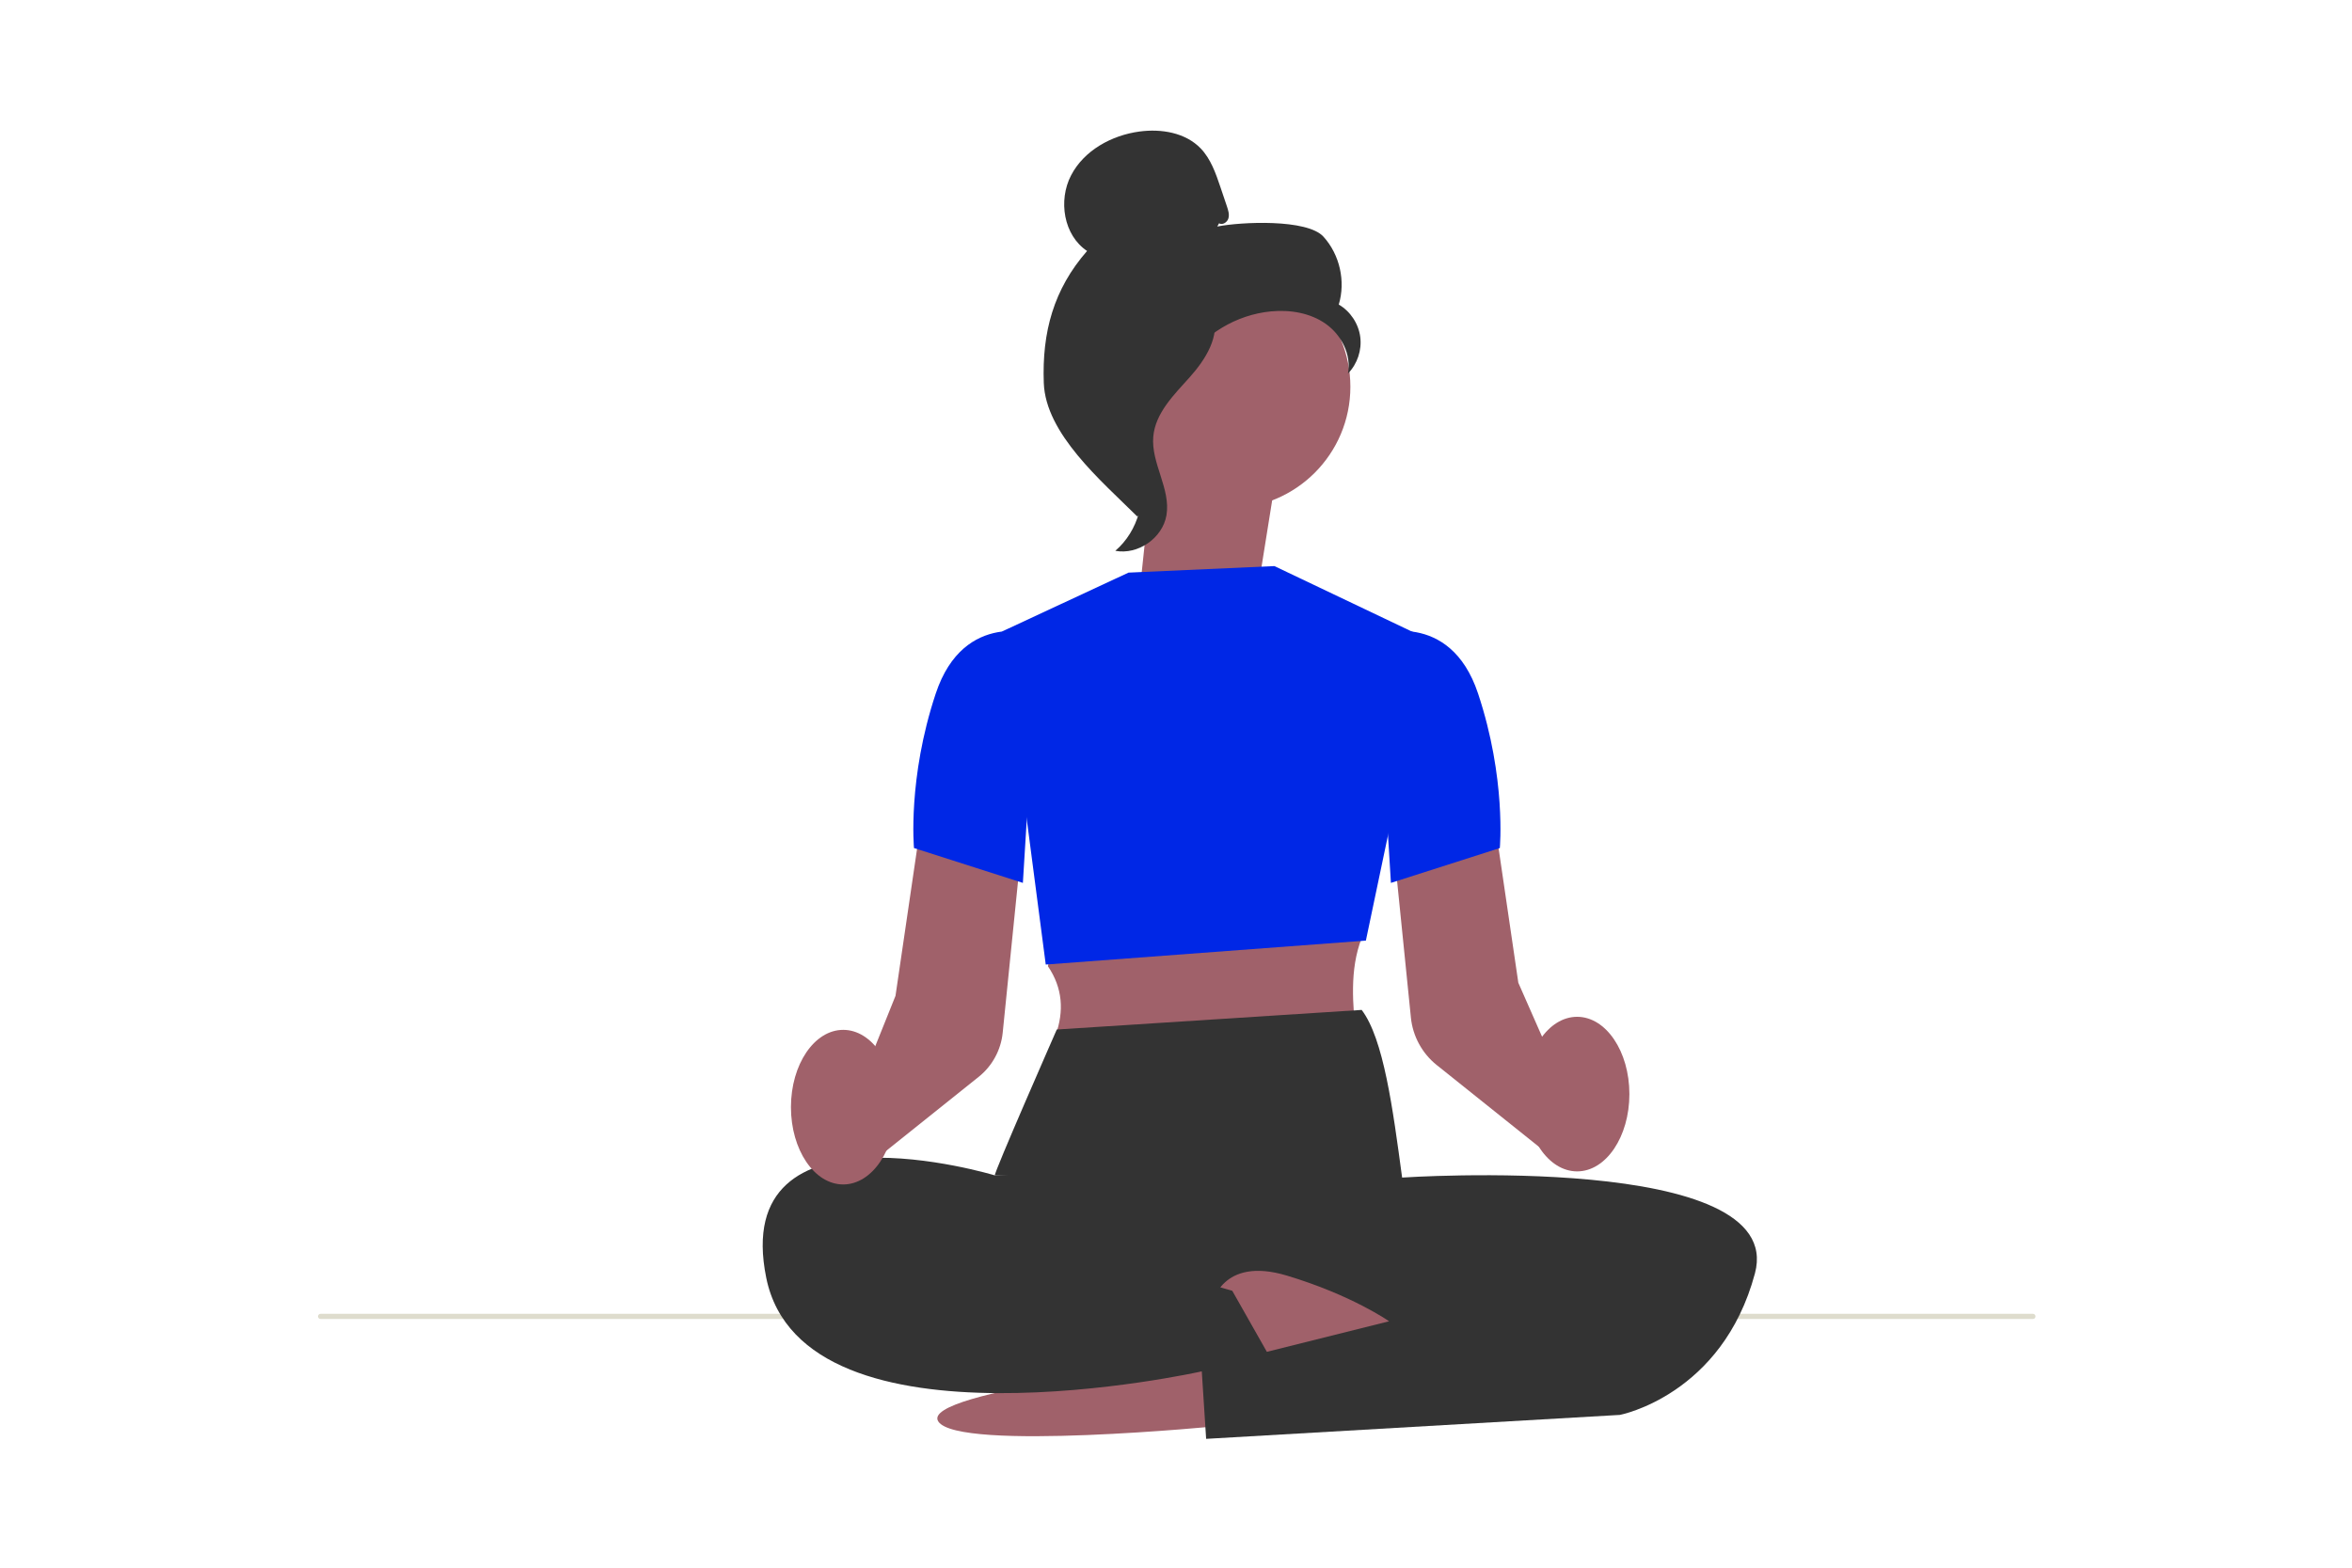 <svg width="1080" height="720" viewBox="0 0 1080 720" fill="none" xmlns="http://www.w3.org/2000/svg">
<rect width="1080" height="720" fill="white"/>
<g clip-path="url(#clip0_193_2984)">
<path d="M146 604.59C146 605.25 146.53 605.78 147.19 605.78H933.48C934.14 605.78 934.67 605.25 934.67 604.59C934.67 603.93 934.14 603.4 933.48 603.4H147.19C146.53 603.4 146 603.93 146 604.59Z" fill="#DEDCCD"/>
<path d="M578.06 267.9L586.18 217.19L531.41 194.88L523.3 271.95L578.06 267.9Z" fill="#A0616A"/>
<path d="M564.22 233.49C595.065 233.49 620.07 208.485 620.07 177.64C620.07 146.795 595.065 121.79 564.22 121.79C533.375 121.79 508.37 146.795 508.37 177.64C508.37 208.485 533.375 233.49 564.22 233.49Z" fill="#A0616A"/>
<path d="M559.77 102.56C561.39 103.5 563.55 102.08 564.07 100.28C564.59 98.48 563.98 96.57 563.39 94.8C562.39 91.83 561.38 88.85 560.38 85.88C558.24 79.55 555.97 73 551.35 68.18C544.36 60.91 533.26 59.06 523.27 60.4C510.44 62.12 497.77 69.07 491.81 80.56C485.84 92.05 488.38 108.09 499.17 115.26C483.8 132.87 478.44 152.51 479.29 175.87C480.14 199.23 505.59 220.73 522.2 237.19C525.91 234.94 529.28 224.41 527.24 220.58C525.2 216.75 528.12 212.32 525.6 208.8C523.08 205.28 520.96 210.89 523.52 207.38C525.13 205.17 518.84 200.08 521.24 198.76C532.82 192.36 536.67 177.92 543.95 166.87C552.72 153.54 567.74 144.51 583.63 143.01C592.38 142.18 601.63 143.68 608.8 148.76C615.97 153.84 620.62 162.92 618.96 171.56C623.27 167.18 625.41 160.77 624.6 154.69C623.79 148.61 620.05 142.97 614.74 139.88C617.96 129.22 615.2 116.96 607.72 108.71C600.24 100.46 569.88 101.87 558.96 104.04" fill="#333333"/>
<path d="M558.07 143.32C543.6 144.88 533.15 157.42 524.33 168.99C519.25 175.66 513.92 183.03 514.05 191.42C514.18 199.9 519.85 207.17 522.56 215.21C526.99 228.35 522.67 243.97 512.13 252.97C522.55 254.95 533.81 247.14 535.61 236.69C537.7 224.53 528.48 212.79 529.57 200.49C530.53 189.66 539.07 181.32 546.32 173.22C553.57 165.12 560.39 154.37 557.05 144.02" fill="#333333"/>
<path d="M560.84 654.83C560.84 654.83 439.84 666.83 430.84 652.83C421.84 638.83 553.63 624.83 553.63 624.83L560.84 654.83Z" fill="#A0616A"/>
<path d="M483.69 430.49L481.19 443.76C488 453.81 488.65 464.43 484.69 475.49L622.69 476.49C621.21 461.54 619.58 445.52 625.26 430.83L483.69 430.49Z" fill="#A0616A"/>
<path d="M709.73 529.16L659.68 489.12C653.03 483.8 648.72 475.89 647.87 467.42L640.16 391.15L686.11 375.83L697.19 451.35L724.8 514.1L709.74 529.16H709.73Z" fill="#A0616A"/>
<path d="M518.19 262.99L585.19 259.99L656.19 293.81L627.19 431.99L480.19 442.99L460.19 289.99L518.19 262.99Z" fill="#0027E6"/>
<path d="M625.26 463.83C635.33 477.1 639.55 509.05 643.83 540.83C643.83 540.83 457.83 539.83 456.83 539.83C455.83 539.83 485.26 472.83 485.26 472.83L625.26 463.83Z" fill="#333333"/>
<path d="M631.34 532.35L643.84 540.83C643.84 540.83 820.84 528.83 805.84 584.83C790.84 640.83 743.84 649.83 743.84 649.83L553.84 660.83L551.84 629.83C551.84 629.83 368.84 670.83 351.84 586.83C334.84 502.83 456.84 539.83 456.84 539.83L631.34 532.35Z" fill="#333333"/>
<path d="M556.65 598.83C556.65 598.83 560.84 576.83 590.84 585.83C620.84 594.83 637.84 606.83 637.84 606.83L565.84 624.83L556.65 598.83Z" fill="#A0616A"/>
<path d="M631.69 291.49C631.69 291.49 665.69 279.49 678.69 318.49C691.69 357.49 688.69 389.49 688.69 389.49L638.69 405.49L631.69 291.49Z" fill="#0027E6"/>
<path d="M398.54 535.25L387.63 516.03L411.2 457.36L422.28 381.83L468.23 397.15L460.42 474.35C459.62 482.24 455.61 489.6 449.42 494.55L398.54 535.26V535.25Z" fill="#A0616A"/>
<path d="M476.69 291.49C476.69 291.49 442.69 279.49 429.69 318.49C416.69 357.49 419.69 389.49 419.69 389.49L469.69 405.49L476.69 291.49Z" fill="#0027E6"/>
<path d="M724.19 537.99C737.445 537.99 748.19 522.096 748.19 502.49C748.19 482.884 737.445 466.99 724.19 466.99C710.935 466.99 700.19 482.884 700.19 502.49C700.19 522.096 710.935 537.99 724.19 537.99Z" fill="#A0616A"/>
<path d="M387.19 543.99C400.445 543.99 411.19 528.096 411.19 508.49C411.19 488.884 400.445 472.99 387.19 472.99C373.935 472.99 363.19 488.884 363.19 508.49C363.19 528.096 373.935 543.99 387.19 543.99Z" fill="#A0616A"/>
<path d="M478.84 567.83L565.84 592.83L582.84 622.83L550.33 629.83" fill="#333333"/>
</g>
<defs>
<clipPath id="clip0_193_2984">
<rect width="788.67" height="600.83" fill="white" transform="translate(146 60)"/>
</clipPath>
</defs>
</svg>
